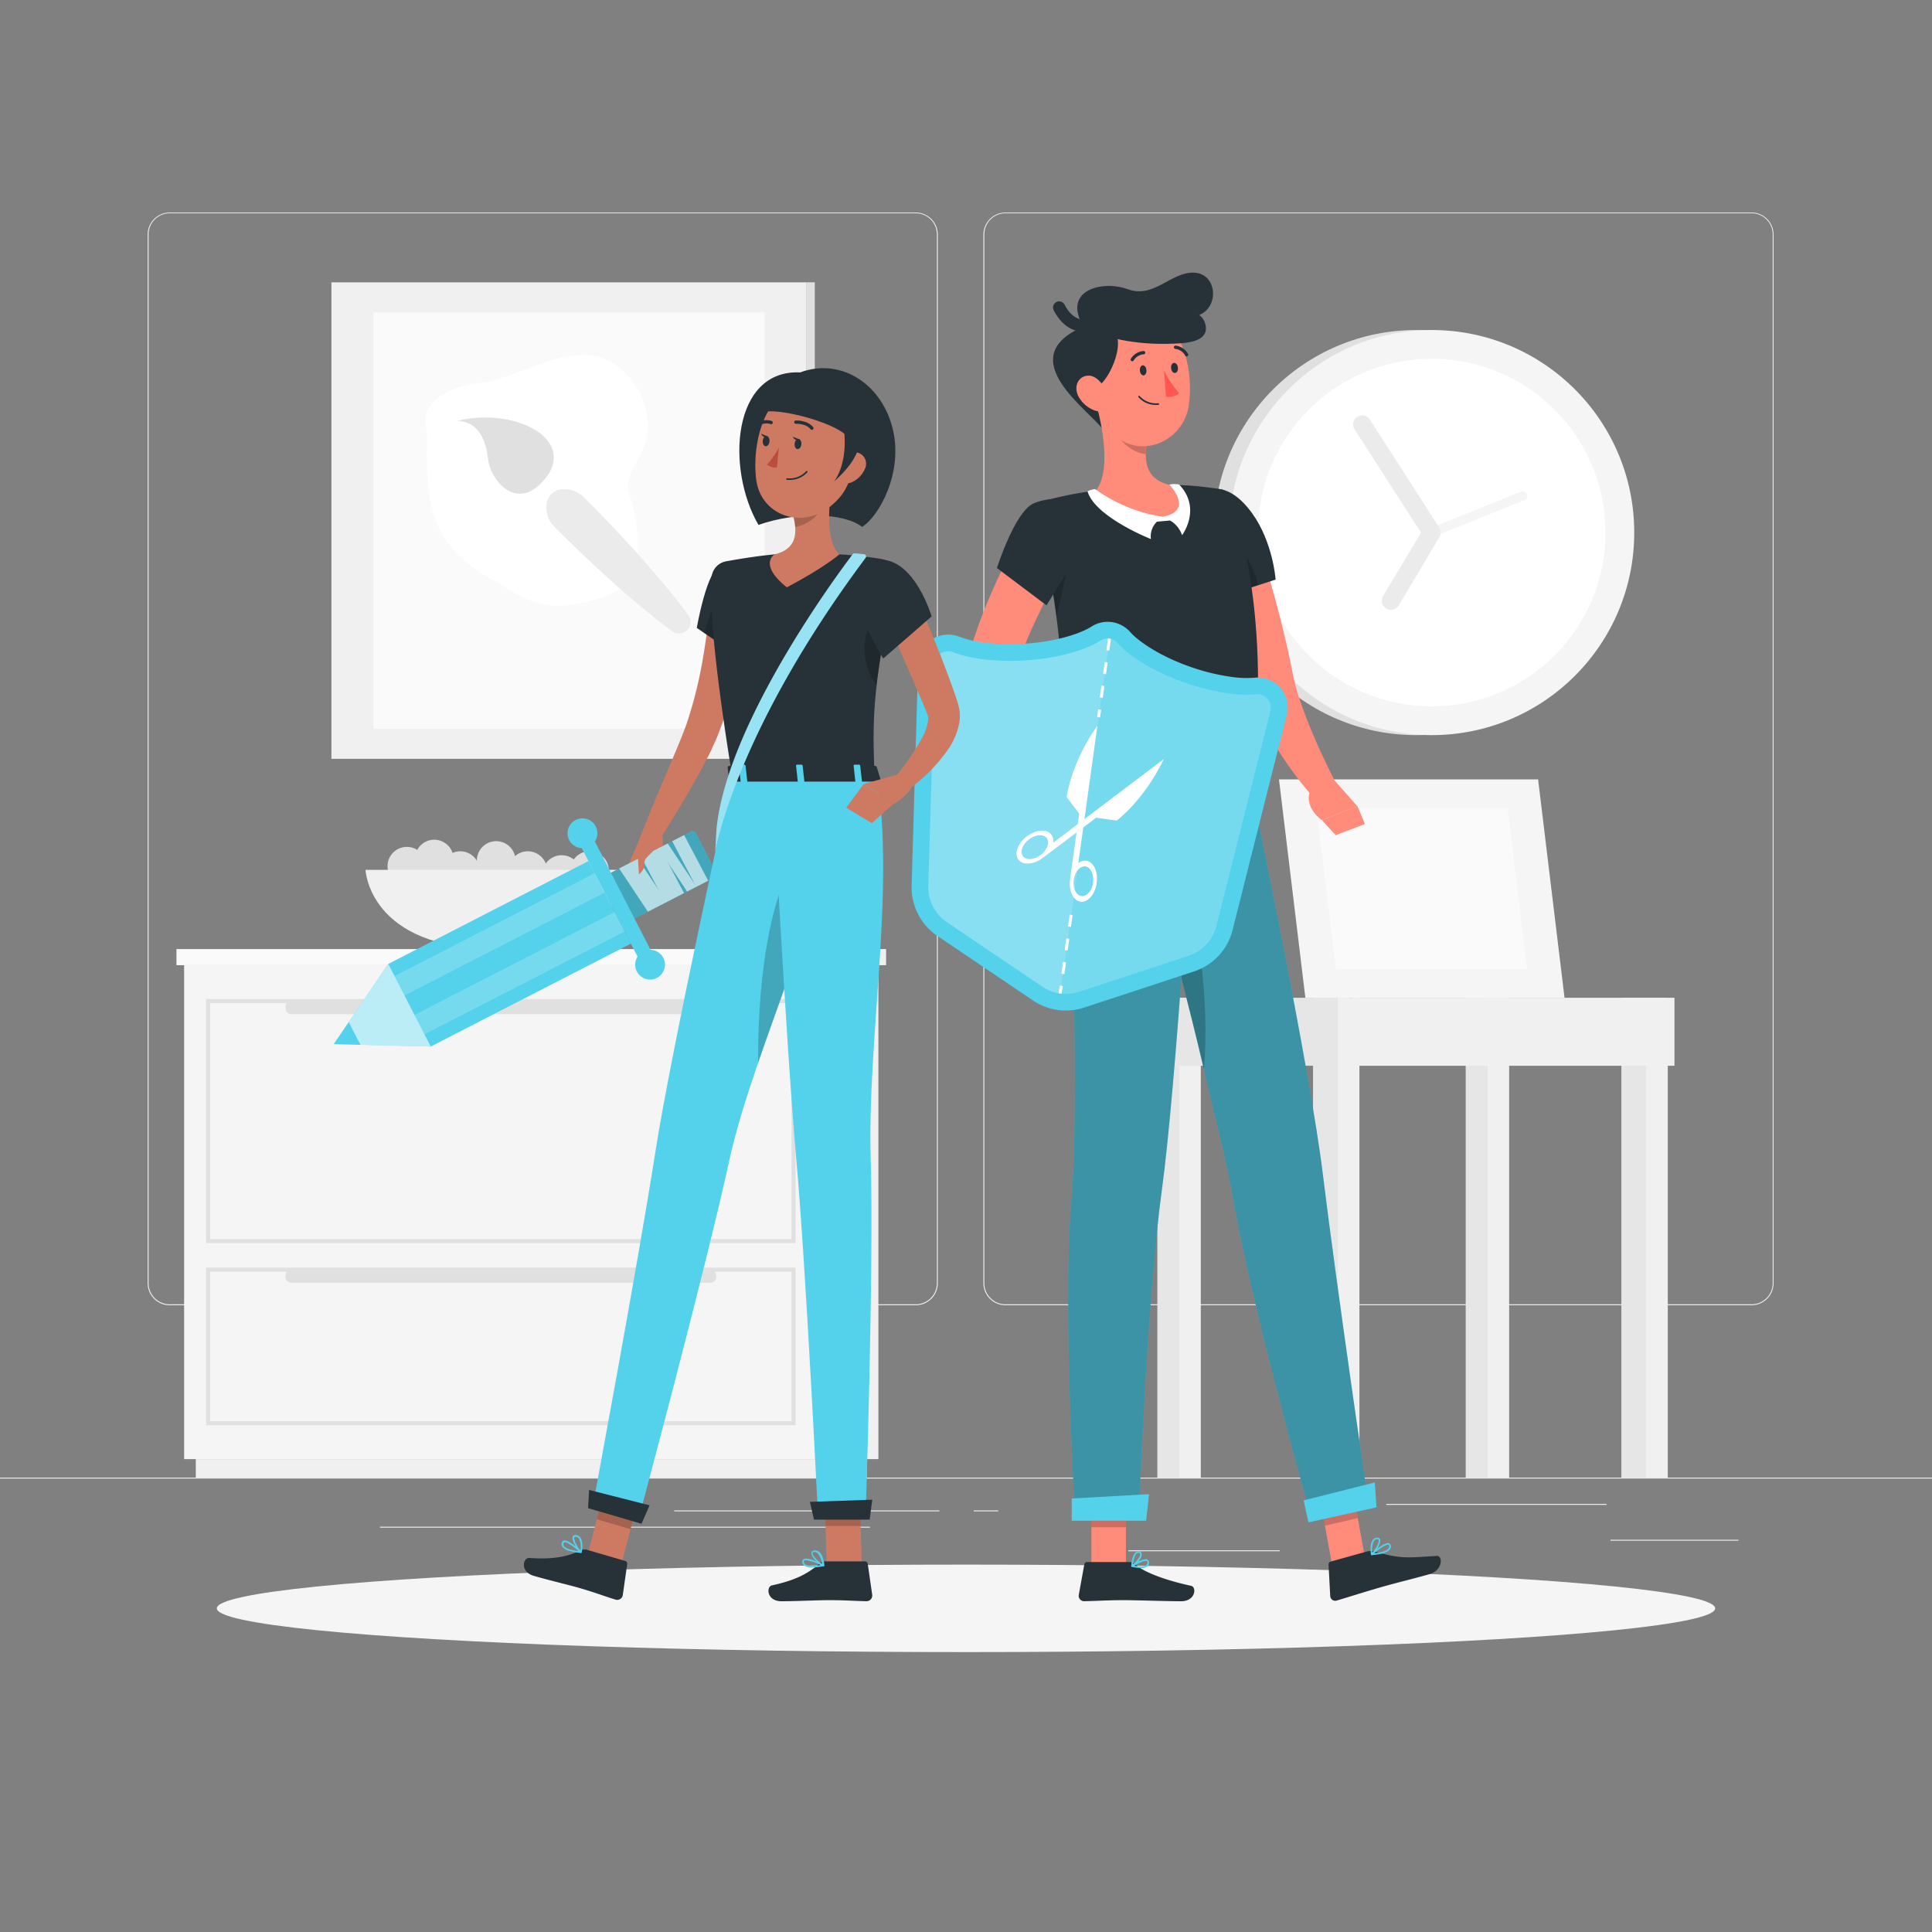 <svg xmlns="http://www.w3.org/2000/svg" viewBox="0 0 500 500"><rect x="0" y="0" width="500" height="500" fill="#808080" stroke="none"/><g id="freepik--background-complete--inject-33"><rect y="382.4" width="500" height="0.25" style="fill:#ebebeb"></rect><rect x="416.78" y="398.49" width="33.12" height="0.25" style="fill:#ebebeb"></rect><rect x="292" y="401.21" width="39.22" height="0.25" style="fill:#ebebeb"></rect><rect x="358.76" y="389.21" width="57.02" height="0.25" style="fill:#ebebeb"></rect><rect x="174.48" y="390.89" width="68.63" height="0.25" style="fill:#ebebeb"></rect><rect x="252.01" y="390.89" width="6.33" height="0.25" style="fill:#ebebeb"></rect><rect x="98.33" y="395.11" width="126.81" height="0.25" style="fill:#ebebeb"></rect><path d="M237,337.8H43.91a5.71,5.71,0,0,1-5.7-5.71V60.66A5.71,5.71,0,0,1,43.91,55H237a5.71,5.71,0,0,1,5.71,5.71V332.09A5.71,5.71,0,0,1,237,337.8ZM43.91,55.2a5.46,5.46,0,0,0-5.45,5.46V332.09a5.46,5.46,0,0,0,5.45,5.46H237a5.47,5.47,0,0,0,5.46-5.46V60.66A5.47,5.47,0,0,0,237,55.2Z" style="fill:#ebebeb"></path><path d="M453.31,337.8H260.21a5.72,5.72,0,0,1-5.71-5.71V60.66A5.72,5.72,0,0,1,260.21,55h193.1A5.71,5.71,0,0,1,459,60.66V332.09A5.71,5.71,0,0,1,453.31,337.8ZM260.21,55.2a5.47,5.47,0,0,0-5.46,5.46V332.09a5.47,5.47,0,0,0,5.46,5.46h193.1a5.47,5.47,0,0,0,5.46-5.46V60.66a5.47,5.47,0,0,0-5.46-5.46Z" style="fill:#ebebeb"></path><circle cx="366.55" cy="137.83" r="52.42" style="fill:#e0e0e0"></circle><circle cx="370.52" cy="137.83" r="52.42" style="fill:#f5f5f5"></circle><circle cx="370.52" cy="137.83" r="44.98" style="fill:#fff"></circle><path d="M370.52,139a1.15,1.15,0,0,1-1.08-.73,1.17,1.17,0,0,1,.64-1.53l23.65-9.54a1.18,1.18,0,0,1,.88,2.18L371,138.92A1.11,1.11,0,0,1,370.52,139Z" style="fill:#f5f5f5"></path><path d="M359.93,157.81a2.35,2.35,0,0,1-2-3.56l9.84-16.38L350.62,111.2a2.35,2.35,0,1,1,3.95-2.54l17.93,27.9a2.36,2.36,0,0,1,0,2.48L362,156.67A2.36,2.36,0,0,1,359.93,157.81Z" style="fill:#ebebeb"></path><rect x="85.77" y="73.07" width="122.98" height="123.31" style="fill:#f0f0f0"></rect><rect x="208.75" y="73.07" width="2.12" height="123.31" transform="translate(419.62 269.44) rotate(180)" style="fill:#e0e0e0"></rect><rect x="96.63" y="80.85" width="101.26" height="107.73" style="fill:#fafafa"></rect><path d="M155.17,92.38c-11.36-2.62-21.63,6.25-33,7-6.06,1.13-14.11,4.82-11.63,12.37-.47,19,.61,30.2,19.11,39.42,5.53,4,12.1,6.81,19,5.1,7.78-1,18.49-4.7,16.19-14.6a33.18,33.18,0,0,0-2.33-14.6c-.52-4.54,3.27-8.1,4.43-12.27C169.75,105.93,163.9,95.28,155.17,92.38Z" style="fill:#fff"></path><path d="M145.54,126.62a7,7,0,0,1,3.46.62,7.4,7.4,0,0,1,2.38,1.71c1.35,1.38,2.72,2.73,4.05,4.13,2.69,2.76,5.32,5.57,7.93,8.41s5.14,5.76,7.64,8.71,4.95,6,7.24,9.12a3,3,0,0,1-4.15,4.14c-3.16-2.29-6.14-4.75-9.11-7.23s-5.86-5-8.71-7.64-5.66-5.25-8.42-7.94c-1.39-1.33-2.75-2.7-4.12-4.05a7.34,7.34,0,0,1-2.34-5.84A4.41,4.41,0,0,1,145.54,126.62Z" style="fill:#ebebeb"></path><path d="M139.93,125.16c-6.76,6.76-12.94-1.18-13.53-5.89s-2-10-8.05-10.38C134.05,105.15,150.62,114.47,139.93,125.16Z" style="fill:#e0e0e0"></path><path d="M123.43,222.29a5,5,0,1,0,5.4-4.58A5,5,0,0,0,123.43,222.29Z" style="fill:#e0e0e0"></path><path d="M131.61,224.91a5,5,0,1,0,5.4-4.58A5,5,0,0,0,131.61,224.91Z" style="fill:#e0e0e0"></path><path d="M140.37,225.93a5,5,0,1,0,5.4-4.58A5,5,0,0,0,140.37,225.93Z" style="fill:#e0e0e0"></path><path d="M114.13,224.91a5,5,0,1,0,5.4-4.58A5,5,0,0,0,114.13,224.91Z" style="fill:#e0e0e0"></path><path d="M147.59,224.91a5,5,0,1,0,5.4-4.58A5,5,0,0,0,147.59,224.91Z" style="fill:#e0e0e0"></path><path d="M107.4,221.92a5,5,0,1,0,5.4-4.58A5,5,0,0,0,107.4,221.92Z" style="fill:#e0e0e0"></path><path d="M100.31,223.77a5,5,0,1,0,5.4-4.58A5,5,0,0,0,100.31,223.77Z" style="fill:#e0e0e0"></path><path d="M94.59,225.12s.86,20.5,33.79,20.5,33.78-20.5,33.78-20.5Z" style="fill:#f0f0f0"></path><rect x="419.61" y="258.23" width="9.47" height="124.17" style="fill:#e6e6e6"></rect><rect x="426.04" y="258.23" width="5.58" height="124.17" style="fill:#f0f0f0"></rect><rect x="379.32" y="258.23" width="9.47" height="124.17" style="fill:#e6e6e6"></rect><rect x="384.99" y="258.23" width="5.58" height="124.17" style="fill:#f0f0f0"></rect><rect x="350.08" y="258.23" width="83.26" height="17.6" transform="translate(783.43 534.05) rotate(180)" style="fill:#f0f0f0"></rect><rect x="299.52" y="258.23" width="9.47" height="124.17" style="fill:#e6e6e6"></rect><rect x="305.19" y="258.23" width="5.58" height="124.17" style="fill:#f0f0f0"></rect><rect x="297.83" y="258.23" width="48.21" height="17.6" transform="translate(643.86 534.05) rotate(180)" style="fill:#e6e6e6"></rect><rect x="339.81" y="258.23" width="9.47" height="124.17" style="fill:#e6e6e6"></rect><rect x="346.24" y="258.23" width="5.58" height="124.17" style="fill:#f0f0f0"></rect><polygon points="398.06 201.71 331 201.71 337.83 258.23 404.9 258.23 398.06 201.71" style="fill:#f5f5f5"></polygon><polygon points="390.17 209.12 340.69 209.12 345.73 250.82 395.21 250.82 390.17 209.12" style="fill:#fafafa"></polygon><rect x="211.57" y="249.79" width="15.76" height="127.83" transform="translate(438.9 627.41) rotate(180)" style="fill:#f0f0f0"></rect><rect x="50.68" y="377.62" width="173.63" height="4.78" transform="translate(274.98 760.02) rotate(180)" style="fill:#f0f0f0"></rect><rect x="47.65" y="249.79" width="163.92" height="127.83" style="fill:#f5f5f5"></rect><rect x="213.2" y="245.62" width="16.11" height="4.17" transform="translate(442.52 495.41) rotate(180)" style="fill:#f0f0f0"></rect><rect x="45.67" y="245.62" width="167.54" height="4.17" style="fill:#fafafa"></rect><path d="M205.9,321.73H53.32V258.54H205.9ZM54.38,320.67H204.84V259.6H54.38Z" style="fill:#e0e0e0"></path><path d="M205.9,368.86H53.32V328.05H205.9ZM54.38,367.8H204.84V329.11H54.38Z" style="fill:#e0e0e0"></path><rect x="73.87" y="259.07" width="111.47" height="3.39" rx="1.4" transform="translate(259.22 521.54) rotate(180)" style="fill:#e0e0e0"></rect><rect x="73.87" y="328.58" width="111.47" height="3.39" rx="1.4" transform="translate(259.22 660.55) rotate(180)" style="fill:#e0e0e0"></rect></g><g id="freepik--Shadow--inject-33"><ellipse id="freepik--path--inject-33" cx="250" cy="416.24" rx="193.89" ry="11.32" style="fill:#f5f5f5"></ellipse></g><g id="freepik--character-2--inject-33"><path d="M280.39,84.52c-5.6-9.4,4.81-12.12,11.52-9.66s11-4.43,17-4.3,6.69,8.59,1.72,10.84S299.73,89.79,294,90.14c.53,8.79-5.53,25.78-8.52,21.1S261.35,92.69,280.39,84.52Z" style="fill:#263238"></path><path d="M280.58,85.9c-1.65,0-5.32-.61-7.88-5.61a1.58,1.58,0,0,1,2.82-1.43c2.2,4.3,5.22,3.89,5.35,3.87A1.58,1.58,0,0,1,282.68,84a1.57,1.57,0,0,1-1.25,1.82A5,5,0,0,1,280.58,85.9Z" style="fill:#263238"></path><polygon points="344.73 404.95 353.23 403 349.44 382.12 340.94 384.07 344.73 404.95" style="fill:#ff8b7b"></polygon><polygon points="282.46 405.28 291.39 405.28 291.37 384.6 282.44 384.6 282.46 405.28" style="fill:#ff8b7b"></polygon><path d="M292.25,404.25H281.36a.74.74,0,0,0-.74.61l-1.44,7.94a1.39,1.39,0,0,0,1.38,1.59c3.5-.06,6.05-.27,10.46-.27,2.71,0,10.91.28,14.66.28s4.09-3.7,2.54-4c-6.94-1.5-12.21-3.58-14.5-5.56A2.24,2.24,0,0,0,292.25,404.25Z" style="fill:#263238"></path><path d="M353.8,401.51l-9.4,2.62a.77.77,0,0,0-.57.79l.43,8.12a1.3,1.3,0,0,0,1.66,1.19c3.38-1,8.22-2.56,12.48-3.75,5-1.38,5.67-1.45,11.51-3.07,3.54-1,3.52-4.83,1.95-4.74-7.14.4-9,.91-15.8-1.06A4.14,4.14,0,0,0,353.8,401.51Z" style="fill:#263238"></path><path d="M323.73,134.57c2,5.9,3.85,11.77,5.53,17.75s3.2,12,4.51,18.13c.67,3.31,1.11,5.64,1.89,8.38l.62,2,.7,2c.48,1.35,1,2.71,1.53,4.06,2.13,5.41,4.76,10.88,7.39,16.16l-5.46,3.9a84.06,84.06,0,0,1-6-7.43,93.14,93.14,0,0,1-5.25-8,71.91,71.91,0,0,1-4.42-8.77,75.68,75.68,0,0,1-3.07-9.3c-1.68-5.74-3.48-11.52-5.32-17.29l-5.47-17.32Z" style="fill:#ff8b7b"></path><path d="M307.42,134c-2.38,8.2,6.86,21.11,6.86,21.11L330.13,150s-.67-9.72-6.1-17.19C317.37,123.59,310,125,307.42,134Z" style="fill:#263238"></path><path d="M315.37,137.68c-4-1.88-7.13-1.68-8.34-.75,0,8,7.25,18.13,7.25,18.13l11.23-3.62C325,147.63,321.65,140.61,315.37,137.68Z" style="opacity:0.2"></path><path d="M345.11,201.69l6.21,7-9.27,3.52s-5.87-4-2.06-9.29Z" style="fill:#ff8b7b"></path><polygon points="353.25 213.25 345.67 216.14 342.05 212.19 351.32 208.67 353.25 213.25" style="fill:#ff8b7b"></polygon><polygon points="349.44 382.13 351.39 392.89 342.89 394.84 340.94 384.08 349.44 382.13" style="opacity:0.2"></polygon><rect x="282.44" y="384.6" width="8.94" height="10.66" style="opacity:0.2"></rect><path d="M267.5,130.29c9.72,33.9,7.89,69.92,8.78,77.21l47.63-3.68c5.29-44.08-3.46-69.55-5.88-75.56a2.68,2.68,0,0,0-2-1.63c-1.3-.21-3.35-.51-5.78-.76-1.31-.13-2.72-.24-4.19-.31-.81,0-1.63-.07-2.47-.09A177.28,177.28,0,0,0,283.29,127c-1.27.16-2.56.36-3.81.57s-2.3.41-3.37.63C271.25,129.22,267.5,130.29,267.5,130.29Z" style="fill:#263238"></path><path d="M270.8,143.87c1.07,5.26,1.92,10.49,2.57,15.53,2.32-8.8,3.84-17.92,3.84-17.92Z" style="opacity:0.2"></path><path d="M283.63,104.23c1.78,6.42,4,18.26-.24,23,3.81,3.24,8.75,6.95,16.51,6.63s6-5.55,3.73-8.2c-7.4-1.17-7.62-6.58-6.75-11.74Z" style="fill:#ff8b7b"></path><path d="M305.15,125.39a7.51,7.51,0,0,0-2.54,0s6.7,6.93-1.81,8.33a40.79,40.79,0,0,1-17.4-7.15,6.32,6.32,0,0,0-1.95.58c1.94,6.66,16.41,12.36,16.41,12.36a5.27,5.27,0,0,1,1.55-4.5l3.42-.3a7,7,0,0,1,3.09,3.8S311.11,131.61,305.15,125.39Z" style="fill:#fff"></path><path d="M289,108.17l7.84,5.71a20.64,20.64,0,0,0-.34,3.64c-2.81-.19-6.86-2.94-7.38-5.82A9.86,9.86,0,0,1,289,108.17Z" style="opacity:0.2"></path><path d="M282.1,94.49c1.22,8.78,1.49,14,6.3,18.16,7.22,6.3,17.8,1.41,19.23-7.56,1.28-8.07-.94-21.07-9.85-23.91A12.08,12.08,0,0,0,282.1,94.49Z" style="fill:#ff8b7b"></path><path d="M282,99.65c2.33,3.65,9-8,6.95-13s-7.47-.44-7.47-.44S278,93.34,282,99.65Z" style="fill:#263238"></path><path d="M283.52,86c8.77,3.53,18.75,3.08,22.14,2.83s7.51-1.2,6.18-5.28c-1.77-5.47-13.34-2.92-17.66-4.34S279.78,81.59,283.52,86Z" style="fill:#263238"></path><path d="M279.1,102.58a7.82,7.82,0,0,0,4.54,3.76c2.55.76,3.78-1.6,3-4.1-.67-2.25-2.81-5.36-5.34-5S277.9,100.34,279.1,102.58Z" style="fill:#ff8b7b"></path><path d="M354.3,390.16l-14.77,3.26S323.6,337,319,309.51c-1.39-8.35-4.56-20.26-7.45-32.8-3.66-15.8-8.23-32.89-12-46.26-3.94-14.09-6.86-24.22-6.86-24.22l31.15-2.41s15.34,73.45,18.57,100.52C345.85,332.49,354.3,390.16,354.3,390.16Z" style="fill:#54D1EB"></path><path d="M354.3,390.16l-14.77,3.26S323.6,337,319,309.51c-1.39-8.35-4.56-20.26-7.45-32.8-3.66-15.8-8.23-32.89-12-46.26-3.94-14.09-6.86-24.22-6.86-24.22l31.15-2.41s15.34,73.45,18.57,100.52C345.85,332.49,354.3,390.16,354.3,390.16Z" style="opacity:0.3"></path><path d="M311.58,276.71c-3.66-15.8-8.23-32.89-12-46.26l3.2-7C310.66,232.6,313,261.17,311.58,276.71Z" style="opacity:0.2"></path><path d="M309.07,205s-4.77,76.8-8.35,102.73c-3.91,28.39-6.06,85.5-6.06,85.5H278.3s-3.35-54-1.06-81.81c2.61-31.72-1-103.89-1-103.89Z" style="fill:#54D1EB"></path><path d="M309.07,205s-4.77,76.8-8.35,102.73c-3.91,28.39-6.06,85.5-6.06,85.5H278.3s-3.35-54-1.06-81.81c2.61-31.72-1-103.89-1-103.89Z" style="opacity:0.3"></path><polygon points="296.62 393.56 277.36 393.56 277.36 387.8 297.37 386.69 296.62 393.56" style="fill:#54D1EB"></polygon><polygon points="356.23 390.1 338.63 393.99 337.38 388.3 355.8 383.65 356.23 390.1" style="fill:#54D1EB"></polygon><path d="M295,95.92c.06.72.48,1.27.95,1.23s.81-.64.75-1.36-.48-1.27-.95-1.24S294.92,95.2,295,95.92Z" style="fill:#263238"></path><path d="M303.09,95.29c.06.72.48,1.27,1,1.24s.81-.65.75-1.37-.48-1.27-1-1.24S303,94.57,303.09,95.29Z" style="fill:#263238"></path><path d="M301.23,95.85a25.94,25.94,0,0,0,3.91,5.88c-1.18,1.28-3.38.91-3.38.91Z" style="fill:#ff5652"></path><path d="M298.88,104.79a5.92,5.92,0,0,1-4.24-2,.21.21,0,0,1,0-.3.21.21,0,0,1,.29,0,5.75,5.75,0,0,0,4.82,1.87.21.21,0,0,1,.22.19.21.21,0,0,1-.19.23A5.94,5.94,0,0,1,298.88,104.79Z" style="fill:#263238"></path><path d="M293,93.49a.37.37,0,0,1-.2-.07.41.41,0,0,1-.13-.58,4.2,4.2,0,0,1,3.3-2,.42.42,0,0,1,.42.42.41.41,0,0,1-.41.43h0a3.33,3.33,0,0,0-2.6,1.62A.41.41,0,0,1,293,93.49Z" style="fill:#263238"></path><path d="M307.07,92.23a.41.41,0,0,1-.34-.21,3.36,3.36,0,0,0-2.53-1.72.44.44,0,0,1-.4-.45.42.42,0,0,1,.44-.4,4.21,4.21,0,0,1,3.22,2.14.42.42,0,0,1-.15.58A.53.53,0,0,1,307.07,92.23Z" style="fill:#263238"></path><path d="M295.27,405.81a10.59,10.59,0,0,1-2.35-.32.23.23,0,0,1-.17-.17.21.21,0,0,1,.09-.22c.32-.2,3.12-2,4.13-1.46a.72.72,0,0,1,.39.6,1.23,1.23,0,0,1-.39,1.12A2.68,2.68,0,0,1,295.27,405.81Zm-1.75-.62c1.53.31,2.69.25,3.16-.16a.84.84,0,0,0,.26-.77c0-.16-.09-.22-.14-.24C296.27,403.75,294.66,404.52,293.52,405.19Z" style="fill:#54D1EB"></path><path d="M293,405.5a.28.28,0,0,1-.12,0,.2.2,0,0,1-.1-.19c0-.11.11-2.69,1.11-3.54a1.12,1.12,0,0,1,.89-.27h0a.73.73,0,0,1,.7.56c.23,1-1.48,3-2.38,3.45A.19.19,0,0,1,293,405.5Zm1.65-3.62a.76.76,0,0,0-.48.18c-.64.54-.86,2.05-.94,2.8.89-.7,2-2.18,1.83-2.77,0,0,0-.18-.31-.21h-.1Z" style="fill:#54D1EB"></path><path d="M355,402.47a.23.23,0,0,1-.18-.13.2.2,0,0,1,.05-.24c.33-.31,3.3-3,4.51-2.73a.67.67,0,0,1,.49.45h0a1.17,1.17,0,0,1-.11,1.09c-.71,1.1-3.27,1.45-4.73,1.56Zm4.2-2.7c-.71,0-2.39,1.19-3.57,2.22,2-.21,3.38-.69,3.78-1.31a.76.76,0,0,0,.06-.72.23.23,0,0,0-.19-.18Z" style="fill:#54D1EB"></path><path d="M355,402.47l-.06,0a.21.21,0,0,1-.14-.16c0-.1-.43-2.48.42-3.68a1.54,1.54,0,0,1,1-.67h0c.58-.1.82.14.92.36.43.93-1.11,3.36-2,4.12A.3.3,0,0,1,355,402.47Zm1.54-4.13a.94.94,0,0,0-.22,0h0a1.1,1.1,0,0,0-.76.49,5,5,0,0,0-.39,3c.88-.93,1.87-2.78,1.61-3.34C356.75,398.44,356.71,398.36,356.52,398.34Zm-.25-.19Z" style="fill:#54D1EB"></path><path d="M277.27,142.34c-1.44,2.67-3,5.55-4.42,8.37s-2.86,5.69-4.2,8.55a126.85,126.85,0,0,0-6.86,17.21l-.58,2.11c-.07.26,0,.16-.06.13s0,0,0,0a.47.47,0,0,0,0,.23,8.5,8.5,0,0,0,.82,2.82,45.27,45.27,0,0,0,4.48,7.41c3.59,5,7.87,9.93,12.08,14.71l-4.35,5.1a95.23,95.23,0,0,1-8.14-6.14,91.92,91.92,0,0,1-7.55-7,48.11,48.11,0,0,1-6.76-8.71,19.79,19.79,0,0,1-2.49-6.4,12.72,12.72,0,0,1-.2-2.22c0-.4,0-.83.06-1.25l.09-.66c0-.27.05-.27.08-.42l.52-2.68a87,87,0,0,1,2.91-10.15c1.12-3.27,2.38-6.45,3.73-9.57s2.77-6.2,4.3-9.21,3.07-5.95,4.88-9Z" style="fill:#ff8b7b"></path><path d="M267.5,130.29C262.66,132.35,258,147,258,147l12.83,9.66s4.18-6.58,7.32-12C284.19,134.23,277,126.25,267.5,130.29Z" style="fill:#263238"></path><path d="M276.17,202.67l8.66,2.5-6.5,6.81s-7.88-3.18-5.53-6.68Z" style="fill:#ff8b7b"></path><polygon points="288.56 212.65 282.54 216.52 278.32 211.98 284.82 205.17 288.56 212.65" style="fill:#ff8b7b"></polygon><path d="M273.77,261.39a15.37,15.37,0,0,1-6.42-2.46l-24.72-16.69a15.16,15.16,0,0,1-6.7-13.06l1.68-57.4a7.77,7.77,0,0,1,8.86-7.47,7.54,7.54,0,0,1,1.81.47,27.19,27.19,0,0,0,6.09,1.47,55.61,55.61,0,0,0,11.27.31c7.72-.54,14-2.59,16.81-4.39a7.76,7.76,0,0,1,10.05,1.4c2.2,2.49,7.68,6.18,15,8.8a54.63,54.63,0,0,0,10.93,2.77h0a27,27,0,0,0,6.25.25,7.85,7.85,0,0,1,7.28,3.42A7.75,7.75,0,0,1,333,185l-14,55.68a15.12,15.12,0,0,1-10,10.73l-28.35,9.33A15.29,15.29,0,0,1,273.77,261.39Z" style="fill:#54D1EB"></path><path d="M284.78,165.8c-3.86,2.47-11,4.52-18.84,5.06s-14.81-.32-19.24-2.06a3.47,3.47,0,0,0-4.78,3.11l-1.68,57.4a10.89,10.89,0,0,0,4.8,9.35l24.72,16.7a11,11,0,0,0,4.61,1.76l12.76-91.85A3.44,3.44,0,0,0,284.78,165.8Z" style="fill:#fff;opacity:0.3"></path><path d="M307.62,247.36a10.9,10.9,0,0,0,7.17-7.7l14-55.67a3.48,3.48,0,0,0-3.76-4.3c-4.74.47-11.81-.64-19.07-3.26s-13.7-6.57-16.74-10a3.45,3.45,0,0,0-2.13-1.15l-12.76,91.85a10.9,10.9,0,0,0,4.9-.44Z" style="fill:#fff;opacity:0.2"></path><path d="M281.11,222.74a2.69,2.69,0,0,0-2.05.65L284,187.82c-6.9,9.72-7.95,18.45-7.95,18.45l3.24,4.29-2.36,17h0c-.4,2.93.8,5.53,2.7,5.79s3.79-1.9,4.19-4.83S283,223,281.11,222.74Zm-1.27,9.15c-1.37-.19-2.24-2.06-1.95-4.17s1.65-3.68,3-3.49,2.25,2.06,2,4.18S281.22,232.08,279.84,231.89Z" style="fill:#fff"></path><path d="M272.1,216a2.69,2.69,0,0,1,.44,2.11l28.64-21.66C296.06,207.18,289,212.36,289,212.36l-5.32-.74L269.92,222h0c-2.36,1.78-5.21,2-6.37.46s-.18-4.23,2.17-6S270.94,214.43,272.1,216Zm-7.37,5.57c.84,1.1,2.9,1,4.6-.33s2.4-3.23,1.57-4.33-2.89-1-4.6.33S263.89,220.43,264.73,221.54Z" style="fill:#fff"></path><path d="M284.69,185.68l-.77-.11.28-2,.77.11Zm.7-5.07-.76-.11.42-3.06.77.11Zm.85-6.12-.76-.1.42-3.06.76.11Zm.85-6.11-.76-.11.42-3.05.76.11Z" style="fill:#fff"></path><path d="M274.75,257.17l-.76-.1.28-2,.76.1Zm.71-5.06-.77-.11.43-3.06.76.11Zm.85-6.12-.77-.1.43-3.06.76.11Zm.85-6.11-.77-.11.43-3.05.76.1Z" style="fill:#fff"></path></g><g id="freepik--character-1--inject-33"><path d="M207.09,96.38c10-3.75,20.65,2.38,23.81,14.07s-3.55,23.38-7.81,25.91c-4.61-3.68-16.91-4-26.8-.51C187.8,121.21,189.5,95.56,207.09,96.38Z" style="fill:#263238"></path><path d="M193,157.22c-.16,2.92-.5,5.59-.87,8.37s-.89,5.47-1.46,8.19a94.69,94.69,0,0,1-4.76,16.13c-.49,1.33-1.14,2.62-1.71,3.93s-1.23,2.47-1.87,3.68c-1.28,2.41-2.58,4.78-3.93,7.13-2.71,4.69-5.49,9.31-8.5,13.82l-4.08-2.12c1.93-5,4-10,6.09-14.91l3.12-7.37,1.49-3.64c.44-1.19.94-2.32,1.31-3.54a108.86,108.86,0,0,0,3.8-14.91c.49-2.54.85-5.12,1.23-7.69s.65-5.21.87-7.65Z" style="fill:#ce7a63"></path><path d="M186.69,146.15c-3.74.95-6.36,16.36-6.36,16.36l14.32,9.74s5.89-18.27,3-22.38C194.66,145.58,192.16,144.76,186.69,146.15Z" style="fill:#263238"></path><polygon points="187.03 149.59 182.17 163.78 189.95 169.05 187.03 149.59" style="opacity:0.2"></polygon><path d="M166.58,214.54l-3.8,9,8.08-1.44s1.91-5.52-.65-8.29Z" style="fill:#ce7a63"></path><polygon points="161.39 228.05 169.36 226.53 170.86 222.1 162.78 223.54 161.39 228.05" style="fill:#ce7a63"></polygon><rect x="158.87" y="219.8" width="25.25" height="13.35" rx="0.81" transform="translate(-84.55 103.43) rotate(-27.2)" style="fill:#54D1EB"></rect><rect x="158.87" y="219.8" width="25.25" height="13.35" rx="0.81" transform="translate(-84.55 103.43) rotate(-27.2)" style="opacity:0.2"></rect><g style="opacity:0.6"><polygon points="172.53 233.45 167.67 235.95 160.23 224.75 165.09 222.26 172.53 233.45" style="fill:#fff"></polygon><polygon points="177.03 231.13 172.18 233.63 165.95 221.81 170.81 219.32 177.03 231.13" style="fill:#fff"></polygon><polygon points="180.25 229.48 177.82 230.73 170.38 219.54 172.81 218.29 180.25 229.48" style="fill:#fff"></polygon><polygon points="183.28 227.93 180.18 229.52 173.96 217.7 177.05 216.11 183.28 227.93" style="fill:#fff"></polygon></g><rect x="157.58" y="213.51" width="3.8" height="38.27" rx="1.62" transform="translate(-88.69 98.6) rotate(-27.19)" style="fill:#54D1EB"></rect><rect x="102.73" y="234.81" width="58.29" height="24.04" transform="translate(361.99 406.1) rotate(152.8)" style="fill:#54D1EB"></rect><rect x="100.15" y="238.98" width="58.29" height="5.65" transform="translate(354.81 397.78) rotate(152.8)" style="fill:#fff;opacity:0.2"></rect><rect x="105.31" y="249.04" width="58.29" height="5.65" transform="translate(369.17 414.42) rotate(152.8)" style="fill:#fff;opacity:0.2"></rect><path d="M154.17,213.87A3.86,3.86,0,1,1,149,212.2,3.85,3.85,0,0,1,154.17,213.87Z" style="fill:#54D1EB"></path><path d="M171.66,247.9a3.85,3.85,0,1,1-5.19-1.66A3.86,3.86,0,0,1,171.66,247.9Z" style="fill:#54D1EB"></path><polygon points="86.36 270.23 111.45 270.85 100.46 249.46 86.36 270.23" style="fill:#54D1EB"></polygon><polygon points="100.46 249.47 111.45 270.85 93.28 270.4 90.25 264.5 100.46 249.47" style="fill:#fff;opacity:0.6"></polygon><path d="M184.17,149.36c-.47,5.32,0,18.52,5.28,51.27h36.89c-.58-14.23-.63-23.3,5.48-50.44a4.58,4.58,0,0,0-3.73-5.53,100.82,100.82,0,0,0-10.87-1.19,117.06,117.06,0,0,0-16.76,0c-4.58.42-9.55,1.25-12.55,1.8A4.56,4.56,0,0,0,184.17,149.36Z" style="fill:#263238"></path><path d="M229.84,157.74c-3.34.83-6.43,4.47-6.06,11.19a16.07,16.07,0,0,0,3.08,8.45c.59-5.16,1.58-11.16,3.15-18.83Z" style="opacity:0.2"></path><path d="M215.56,124.61c-1.06,5.39-2.12,15.26,1.66,18.86,0,0-3.77,3.35-13.6,8.54-7.47-6-3.16-8.54-3.16-8.54,6-1.43,5.86-5.89,4.81-10.08Z" style="fill:#ce7a63"></path><path d="M211.36,128.19l-6.08,5.19a17.54,17.54,0,0,1,.51,3c2.3-.33,5.91-2.29,6.4-4.79C212.43,130.39,211.56,128.75,211.36,128.19Z" style="opacity:0.2"></path><path d="M221.9,114c-1.41,8.91-1.81,12.71-6.78,16.87-7.46,6.27-18.09,2.59-19.38-6.55-1.15-8.23,1.34-21.42,10.45-24.14A12.29,12.29,0,0,1,221.9,114Z" style="fill:#ce7a63"></path><path d="M207.39,115c-.07.73-.52,1.28-1,1.23s-.81-.67-.74-1.4.51-1.28,1-1.24S207.46,114.31,207.39,115Z" style="fill:#263238"></path><path d="M199.14,114.25c-.07.73-.51,1.28-1,1.24s-.8-.68-.74-1.41.52-1.28,1-1.24S199.21,113.52,199.14,114.25Z" style="fill:#263238"></path><path d="M198.61,112.91l-1.7-.68S197.68,113.69,198.61,112.91Z" style="fill:#263238"></path><path d="M201.56,115.81a19.47,19.47,0,0,1-3.05,4.4,3.18,3.18,0,0,0,2.56.74Z" style="fill:#ba4d3c"></path><path d="M204.77,124.19a8,8,0,0,1-1.08,0,.21.21,0,1,1,0-.42,5.84,5.84,0,0,0,4.93-1.81.21.21,0,1,1,.33.26A6,6,0,0,1,204.77,124.19Z" style="fill:#263238"></path><path d="M223.87,121.27a6.63,6.63,0,0,1-3.54,3.58c-2.14.88-3.48-1-3.11-3.13.33-1.94,1.84-4.74,4.09-4.7A3,3,0,0,1,223.87,121.27Z" style="fill:#ce7a63"></path><path d="M217.72,107.79c1.29,4.17,1.58,12.08-1.87,16.82,5.5-4.87,8.79-10.25,6.21-18.63A34.46,34.46,0,0,0,217.72,107.79Z" style="fill:#263238"></path><path d="M206.86,98.43c-6.83.58-7.7,5.61-9.1,8.14,5-.88,19.19,3.16,21.64,6.57,5.27,1.11,4.24-7.45,4.24-7.45S222.51,97.61,206.86,98.43Z" style="fill:#263238"></path><path d="M210.26,111.22a.44.44,0,0,1-.49-.14c-1.25-1.54-3.81-1.4-3.84-1.4a.43.43,0,0,1-.05-.85c.12,0,3-.18,4.56,1.71a.43.43,0,0,1-.07.61A.41.41,0,0,1,210.26,111.22Z" style="fill:#263238"></path><path d="M196.15,110.31a.43.43,0,0,1-.27-.79,4.29,4.29,0,0,1,3.89-.55.43.43,0,0,1-.33.79,3.42,3.42,0,0,0-3.08.47A.42.42,0,0,1,196.15,110.31Z" style="fill:#263238"></path><polygon points="160.61 405.6 151.89 403.06 157.2 382.69 165.92 385.24 160.61 405.6" style="fill:#ce7a63"></polygon><path d="M152,401.11l9.8,2.86a.72.72,0,0,1,.52.8l-1.15,8.07a1.46,1.46,0,0,1-1.85,1.15c-3.4-1.06-5-1.74-9.29-3-2.65-.77-8.21-2.09-11.88-3.16s-2.79-4.75-1.17-4.63c7.26.52,10.54-.72,13.41-2A2.36,2.36,0,0,1,152,401.11Z" style="fill:#263238"></path><g style="opacity:0.2"><polygon points="157.2 382.7 154.46 393.19 163.18 395.74 165.92 385.24 157.2 382.7"></polygon></g><path d="M189.45,200.63S173.83,271,169.57,298.35c-4.42,28.45-16.24,91.84-16.24,91.84l11.79,3.44s17.53-65.24,23.59-93.17c6.61-30.44,27.93-71.16,27.75-99.83Z" style="fill:#54D1EB"></path><path d="M165,220.49l.36,5.82s1.65-1.32,1.44-2.91,2.27-2.5,3-4.38Z" style="fill:#ce7a63"></path><path d="M208.19,218.2c-10.31,13.33-12.09,40.62-12,56.85,7.8-22.66,17.92-47.27,19.91-67.39C213.72,210.53,210.78,214.85,208.19,218.2Z" style="opacity:0.2"></path><polygon points="223.03 405.13 213.95 405.13 213.34 384.09 222.42 384.09 223.03 405.13" style="fill:#ce7a63"></polygon><path d="M213.63,404.08h10.21a.73.73,0,0,1,.73.62l1.16,8.07a1.47,1.47,0,0,1-1.46,1.62c-3.56-.06-5.27-.27-9.76-.27-2.76,0-8.47.28-12.28.28s-4-3.77-2.43-4.11c7.12-1.53,9.92-3.64,12.32-5.65A2.32,2.32,0,0,1,213.63,404.08Z" style="fill:#263238"></path><g style="opacity:0.2"><polygon points="213.34 384.1 213.65 394.94 222.74 394.94 222.43 384.1 213.34 384.1"></polygon></g><path d="M199.81,200.63s3.7,70.86,6.19,98.45c2.59,28.71,5.72,93.76,5.72,93.76H224s2.19-64.8,1.34-93.11c-.93-30.86,6.48-70.43,1.48-99.1Z" style="fill:#54D1EB"></path><polygon points="225.07 393.28 210.66 393.28 209.6 388.68 225.74 388.12 225.07 393.28" style="fill:#263238"></polygon><path d="M210.22,405.67a3.47,3.47,0,0,1-2.2-.56,1.19,1.19,0,0,1-.39-1.05.68.68,0,0,1,.37-.57c1.11-.62,4.73,1.24,5.14,1.45a.2.2,0,0,1,.11.22.21.21,0,0,1-.17.18A15.74,15.74,0,0,1,210.22,405.67Zm-1.62-1.88a.93.93,0,0,0-.4.07.29.29,0,0,0-.14.24.78.78,0,0,0,.25.69c.55.49,2,.58,4.06.24A11.84,11.84,0,0,0,208.6,403.79Z" style="fill:#54D1EB"></path><path d="M213,405.34H213c-1.08-.49-3.22-2.45-3-3.48,0-.25.21-.55.8-.61a1.56,1.56,0,0,1,1.2.37c1.14.95,1.35,3.4,1.36,3.5a.23.23,0,0,1-.1.2A.24.24,0,0,1,213,405.34Zm-2.16-3.68h-.13c-.4,0-.42.2-.43.25-.1.61,1.35,2.16,2.46,2.82a5,5,0,0,0-1.16-2.8A1.12,1.12,0,0,0,210.88,401.66Z" style="fill:#54D1EB"></path><polygon points="166.02 394.35 152.19 390.31 152.46 385.6 168.11 389.58 166.02 394.35" style="fill:#263238"></polygon><path d="M147.51,401.41a3.41,3.41,0,0,1-2-1.16,1.2,1.2,0,0,1-.08-1.11.7.7,0,0,1,.51-.45c1.25-.28,4.2,2.52,4.53,2.84a.2.2,0,0,1,.05.24.23.23,0,0,1-.21.13A15.54,15.54,0,0,1,147.51,401.41Zm-1-2.26a.84.84,0,0,0-.4,0,.27.27,0,0,0-.21.18.8.8,0,0,0,0,.74c.39.63,1.8,1.13,3.83,1.37A11.71,11.71,0,0,0,146.48,399.15Z" style="fill:#54D1EB"></path><path d="M150.31,401.89l-.08-.05c-.91-.77-2.41-3.25-2-4.19.11-.22.36-.47,1-.36a1.59,1.59,0,0,1,1,.69c.83,1.24.35,3.64.33,3.74a.2.2,0,0,1-.15.16A.17.17,0,0,1,150.31,401.89Zm-1.05-4.14a.28.28,0,0,0-.13,0c-.39-.08-.45.07-.48.12-.27.56.7,2.45,1.57,3.4a5,5,0,0,0-.33-3A1.09,1.09,0,0,0,149.26,397.75Z" style="fill:#54D1EB"></path><path d="M206.86,113.69l-1.71-.67S205.92,114.48,206.86,113.69Z" style="fill:#263238"></path><path d="M226.89,198.46l1,3.3c.13.26-.18.52-.6.52h-38c-.34,0-.61-.16-.63-.37l-.34-3.3c0-.23.27-.42.63-.42h37.36A.67.67,0,0,1,226.89,198.46Z" style="fill:#263238"></path><path d="M221.75,202.64h1c.2,0,.36-.1.34-.23l-.47-4.29c0-.12-.19-.23-.38-.23h-1c-.19,0-.35.11-.33.23l.47,4.29C221.38,202.54,221.55,202.64,221.75,202.64Z" style="fill:#54D1EB"></path><path d="M192.08,202.64h1c.2,0,.35-.1.34-.23l-.47-4.29c0-.12-.19-.23-.39-.23h-1c-.2,0-.35.11-.34.23l.47,4.29C191.7,202.54,191.88,202.64,192.08,202.64Z" style="fill:#54D1EB"></path><path d="M206.85,202.64h1c.2,0,.36-.1.34-.23l-.47-4.29c0-.12-.19-.23-.38-.23h-1c-.19,0-.35.11-.33.23l.47,4.29C206.48,202.54,206.65,202.64,206.85,202.64Z" style="fill:#54D1EB"></path><path d="M233,200.24l-9.45,2.65,7.64,5.19s5.2-2.64,5.28-6.41Z" style="fill:#ce7a63"></path><path d="M236.7,153.48q2.73,6.15,5.21,12.4c1.68,4.17,3.3,8.34,4.82,12.64.38,1.08.75,2.15,1.12,3.33l.13.44.18.7a8.5,8.5,0,0,1,.21,1.39,10.67,10.67,0,0,1-.09,2.61,18.37,18.37,0,0,1-3.37,7.6,43.32,43.32,0,0,1-10.23,10l-3.06-3.43a61.91,61.91,0,0,0,7.09-10.36,12.32,12.32,0,0,0,1.52-4.77,3,3,0,0,0-.08-.74,1.23,1.23,0,0,0-.08-.25l-.18-.46c-.36-.93-.8-2-1.22-3l-5.28-12.21c-1.79-4.07-3.53-8.18-5.23-12.29Z" style="fill:#ce7a63"></path><path d="M227.79,144.82c9.05,0,13.31,14.71,13.31,14.71l-12.52,10.89s-5.33-8.52-6-13.5C221.93,151.73,223.38,144.82,227.79,144.82Z" style="fill:#263238"></path><polygon points="219 209.04 225.62 213.04 231.16 208.08 223.52 202.89 219 209.04" style="fill:#ce7a63"></polygon><path d="M221.22,143.2a.58.58,0,0,0-.52.22c-2.69,3.53-32.34,42.94-35.24,70.89-.12,1.75-.35,6.19-.35,6.19s4.78-30.42,38.9-76.13a.58.58,0,0,0-.4-.93Z" style="fill:#54D1EB"></path><path d="M221.22,143.2a.58.58,0,0,0-.52.22c-2.69,3.53-32.34,42.94-35.24,70.89-.12,1.75-.35,6.19-.35,6.19s4.78-30.42,38.9-76.13a.58.58,0,0,0-.4-.93Z" style="fill:#fff;opacity:0.4"></path></g></svg>